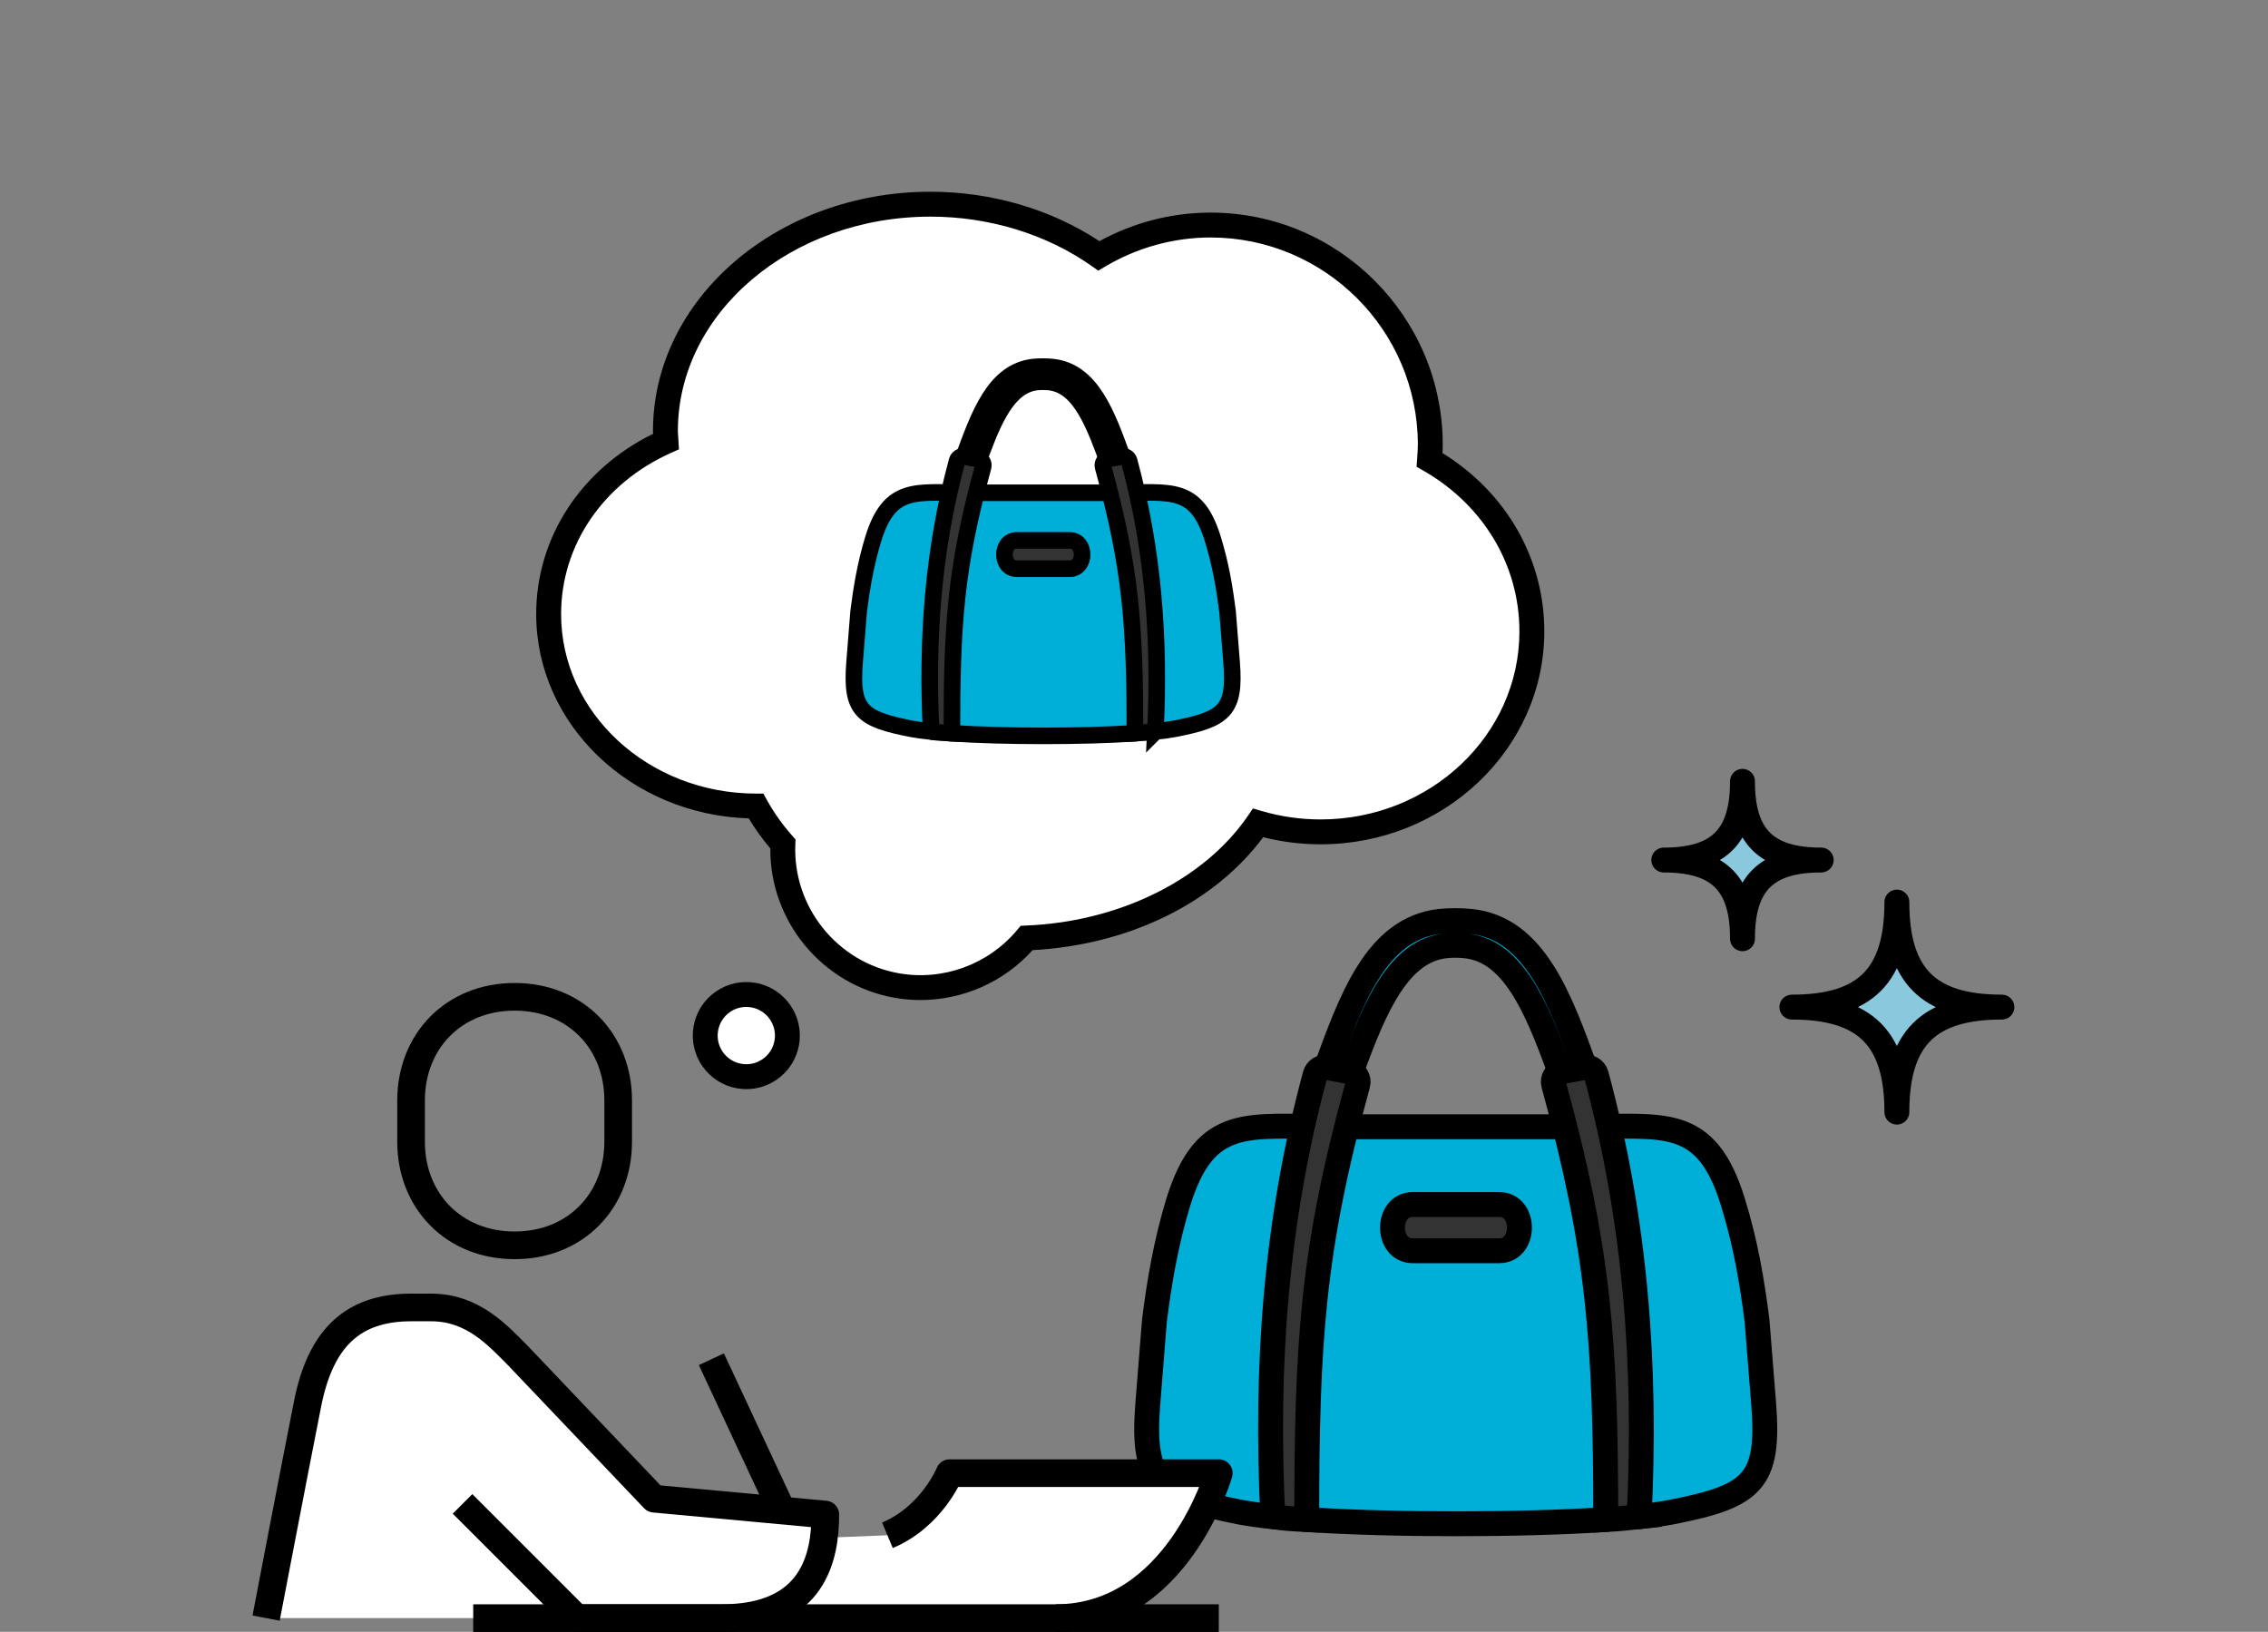 <?xml version="1.0" encoding="UTF-8"?>
<svg xmlns="http://www.w3.org/2000/svg" version="1.1" viewBox="0 0 164 118">
  <rect x="0" y="0" width="164" height="118" fill="#808080" stroke="none"/>
  <!-- Generator: Adobe Illustrator 29.0.1, SVG Export Plug-In . SVG Version: 2.1.0 Build 192)  -->
  <defs>
    <style>
      .st0, .st1 {
        fill: none;
      }

      .st2 {
        fill: #8ac9dd;
        stroke-width: 1.8px;
      }

      .st2, .st3, .st4, .st5, .st1, .st6, .st7, .st8, .st9, .st10 {
        stroke: #000;
      }

      .st2, .st1 {
        stroke-linejoin: round;
      }

      .st3, .st4, .st5, .st6, .st7, .st8, .st9, .st10 {
        stroke-miterlimit: 10;
      }

      .st3, .st4, .st7, .st8 {
        fill-rule: evenodd;
      }

      .st3, .st4, .st9, .st10 {
        fill: #333;
      }

      .st3, .st5, .st7, .st9 {
        stroke-width: 1.2px;
      }

      .st4, .st6, .st8, .st10 {
        stroke-width: 1.8px;
      }

      .st5, .st6, .st7, .st8 {
        fill: #00afd8;
      }

      .st1 {
        stroke-width: 2px;
      }

      .st11 {
        fill: #fff;
      }
    </style>
  </defs>
  <g id="_レイヤー_2">
    <rect class="st0" width="164" height="118"/>
  </g>
  <g id="_レイヤー_1" data-name="レイヤー_1">
    <g>
      <path class="st11" d="M54.49,71.961c-1.615-.29-3.159.785-3.448,2.4-.29,1.615.785,3.159,2.4,3.449,1.615.29,3.159-.785,3.448-2.4.29-1.615-.785-3.159-2.4-3.449ZM103.371,33.253c.025-.362.055-.722.055-1.09,0-8.774-7.113-15.887-15.887-15.887-2.955,0-5.711.821-8.081,2.226-3.311-2.333-7.552-3.735-12.176-3.735-10.584,0-19.163,7.34-19.163,16.394,0,.258.031.508.045.763-5.019,2.245-8.49,6.985-8.49,12.487,0,7.662,6.713,13.873,14.996,13.877.533.969,1.187,1.885,1.943,2.742-.204,4.91,3.233,9.341,8.205,10.233,3.657.656,7.199-.775,9.424-3.434,7.244-.292,13.483-3.57,16.736-8.319,1.428.419,2.946.646,4.519.646,8.436,0,15.274-6.491,15.274-14.497,0-5.269-2.971-9.867-7.4-12.405Z"/>
      <path d="M53.975,78.758c-.229,0-.461-.021-.692-.062-1.017-.182-1.903-.75-2.494-1.599-.59-.849-.815-1.877-.632-2.895.182-1.018.75-1.903,1.599-2.494.849-.59,1.876-.812,2.894-.633h0c2.101.377,3.503,2.394,3.126,4.494-.182,1.018-.75,1.903-1.599,2.494-.656.456-1.419.694-2.202.694ZM53.962,72.813c-.419,0-.828.128-1.179.372-.454.316-.758.79-.855,1.334-.098.545.022,1.095.338,1.549s.79.758,1.334.855c.544.101,1.095-.021,1.549-.338.454-.316.758-.79.855-1.335.201-1.124-.549-2.202-1.673-2.404-.123-.021-.247-.033-.369-.033ZM66.563,72.317c-.633,0-1.271-.056-1.906-.17-5.204-.933-8.996-5.537-8.954-10.793-.59-.697-1.113-1.426-1.561-2.176-8.522-.264-15.37-6.79-15.37-14.769,0-5.521,3.221-10.464,8.45-13.04-.003-.07-.005-.14-.005-.21,0-9.536,9-17.294,20.063-17.294,4.416,0,8.73,1.266,12.22,3.574,2.471-1.353,5.237-2.065,8.038-2.065,9.256,0,16.787,7.531,16.787,16.787,0,.202-.009.401-.021.6,4.623,2.859,7.365,7.64,7.365,12.896,0,8.49-7.256,15.398-16.175,15.398-1.407,0-2.8-.173-4.151-.514-3.539,4.762-9.699,7.785-16.676,8.167-2.082,2.31-5.046,3.608-8.105,3.608ZM67.281,15.666c-10.07,0-18.263,6.951-18.263,15.494,0,.141.012.28.023.418l.054.914-.564.252c-4.909,2.195-7.958,6.665-7.958,11.665,0,7.151,6.324,12.973,14.096,12.978h.532l.256.466c.492.894,1.107,1.762,1.83,2.581l.239.271-.015.361c-.187,4.511,3.022,8.513,7.464,9.31,3.202.574,6.483-.624,8.575-3.125l.256-.306.398-.017c6.724-.271,12.866-3.31,16.029-7.928l.369-.539.627.184c1.379.405,2.813.61,4.266.61,7.926,0,14.374-6.1,14.374-13.598,0-4.786-2.597-9.131-6.946-11.625l-.488-.28.05-.74c.02-.282.04-.564.04-.852,0-8.264-6.723-14.987-14.986-14.987-2.669,0-5.304.727-7.622,2.101l-.501.297-.477-.335c-3.268-2.303-7.408-3.571-11.658-3.571Z"/>
    </g>
    <g>
      <g>
        <path class="st7" d="M69.977,35.635c-3.751,0-5.637-.546-6.842,3.364-.546,1.807-.83,3.512-1.046,5.206-.102,1.228-.193,2.466-.295,3.705-.273,3.478.511,4.092,4.137,4.796.375.068.853.136,1.398.193.454-.295.955-.307,1.5.125,3.773.25,9.49.25,13.241,0,.546-.216,1.034-.227,1.477-.125.546-.057,1-.125,1.375-.193,3.625-.705,4.409-1.318,4.137-4.796-.103-1.239-.193-2.477-.296-3.705-.216-1.694-.5-3.398-1.057-5.206-1.193-3.91-3.08-3.364-6.831-3.364h-10.899Z"/>
        <path class="st3" d="M73.524,39.078h3.83c1.193,0,1.193,2.046,0,2.046h-3.83c-1.193,0-1.193-2.046,0-2.046h0Z"/>
      </g>
      <g>
        <path class="st5" d="M74.648,27.679c-2.0.478-2.989,3.149-4,5.933l-.012.046-1.034-.375.012-.045c1.182-3.251,2.284-6.353,5.091-6.694.409-.045.989-.045,1.398,0,2.83.307,3.944,3.421,5.126,6.694l.023.045-1.034.375-.023-.046c-1.023-2.818-2.012-5.524-4.058-5.944-.432-.091-1.068-.091-1.489.011h0Z"/>
        <g>
          <path class="st9" d="M67.33,52.899c-.33-6.672.125-13.082,1.875-19.571.068-.227.284-.364.511-.319l1.034.193c.25.057.409.307.341.557-2.034,7.41-2.25,11.457-2.261,19.264-.489-.023-.989-.045-1.5-.125h0Z"/>
          <path class="st9" d="M83.548,52.899c.33-6.672-.147-13.082-1.898-19.571-.068-.227-.284-.364-.511-.319l-1.034.193c-.25.057-.409.307-.341.557,2.035,7.41,2.296,11.457,2.308,19.264.477-.023.977-.068,1.477-.125h0Z"/>
        </g>
      </g>
    </g>
    <g>
      <g>
        <path class="st8" d="M96.363,81.479c-6.126,0-9.207-.891-11.175,5.495-.891,2.952-1.356,5.736-1.708,8.502-.167,2.005-.316,4.028-.483,6.051-.446,5.681.835,6.683,6.757,7.834.612.112,1.393.223,2.284.316.742-.483,1.559-.501,2.451.204,6.163.409,15.501.409,21.626,0,.891-.353,1.689-.371,2.413-.204.891-.093,1.633-.204,2.247-.316,5.921-1.151,7.202-2.153,6.757-7.834-.168-2.023-.316-4.046-.483-6.051-.353-2.766-.816-5.55-1.726-8.502-1.949-6.386-5.031-5.495-11.157-5.495h-17.802Z"/>
        <path class="st4" d="M102.155,87.103h6.256c1.949,0,1.949,3.342,0,3.342h-6.256c-1.949,0-1.949-3.342,0-3.342h0Z"/>
      </g>
      <g>
        <path class="st6" d="M103.992,68.484c-3.267.78-4.882,5.143-6.534,9.69l-.019.075-1.689-.613.019-.074c1.93-5.31,3.731-10.377,8.316-10.934.668-.074,1.615-.074,2.284,0,4.622.501,6.442,5.587,8.372,10.934l.038.074-1.689.613-.037-.075c-1.671-4.603-3.287-9.022-6.627-9.708-.705-.149-1.745-.149-2.432.018h0Z"/>
        <g>
          <path class="st10" d="M92.038,109.677c-.538-10.897.204-21.367,3.063-31.966.111-.372.464-.594.835-.52l1.689.316c.409.093.668.501.557.91-3.323,12.103-3.675,18.712-3.693,31.465-.799-.037-1.615-.074-2.451-.204h0Z"/>
          <path class="st10" d="M118.527,109.677c.538-10.897-.241-21.367-3.1-31.966-.112-.372-.464-.594-.835-.52l-1.689.316c-.409.093-.668.501-.557.91,3.324,12.103,3.75,18.712,3.769,31.465.779-.037,1.596-.111,2.413-.204h0Z"/>
        </g>
      </g>
    </g>
    <g>
      <path class="st2" d="M131.691,62.191c-3.991,0-5.691,1.7-5.691,5.691,0-3.991-1.7-5.691-5.691-5.691,3.991,0,5.691-1.7,5.691-5.691,0,3.991,1.7,5.691,5.691,5.691Z"/>
      <path class="st2" d="M144.758,72.826c-5.325,0-7.594,2.268-7.594,7.594,0-5.325-2.268-7.594-7.594-7.594,5.326,0,7.594-2.268,7.594-7.594,0,5.325,2.268,7.594,7.594,7.594Z"/>
    </g>
    <g>
      <g>
        <path class="st0" d="M37.213,90.053c-4.424,0-7.488-3.235-7.488-7.488v-2.995c0-4.253,3.064-7.488,7.488-7.488,4.424,0,7.488,3.235,7.488,7.488v2.995c0,4.253-3.064,7.488-7.488,7.488Z"/>
        <path class="st11" d="M88.131,117.01H19.242s2.083-10.881,3.002-15.511c.93-4.682,3.215-6.953,7.481-6.953h1.455c3.038,0,4.844,2.055,6.281,3.492l9.837,10.337,12.379,1.147c0,2.995-.804,7.488-7.488,7.488h-10.483l-8.26-8.26"/>
        <line class="st0" x1="51.44" y1="98.29" x2="56.547" y2="109.232"/>
        <path class="st11" d="M76.346,117.01c8.79,0,11.785-10.483,11.785-10.483h-19.469s-1.279,3.151-4.493,4.493l-4.234.168-1.998,5.822"/>
      </g>
      <g>
        <path class="st1" d="M37.213,90.053c-4.424,0-7.488-3.235-7.488-7.488v-2.995c0-4.253,3.064-7.488,7.488-7.488,4.424,0,7.488,3.235,7.488,7.488v2.995c0,4.253-3.064,7.488-7.488,7.488Z"/>
        <path class="st1" d="M19.242,117.01s2.083-10.881,3.002-15.511c.93-4.682,3.215-6.953,7.481-6.953h1.455c3.038,0,4.844,2.055,6.281,3.492l9.837,10.337,12.379,1.147c0,2.995-.804,7.488-7.488,7.488h-10.483l-8.26-8.26"/>
        <line class="st1" x1="34.218" y1="117.01" x2="88.131" y2="117.01"/>
        <line class="st1" x1="51.44" y1="98.29" x2="56.547" y2="109.232"/>
        <path class="st1" d="M64.17,111.02c3.214-1.342,4.493-4.493,4.493-4.493h19.469s-2.995,10.483-11.785,10.483"/>
      </g>
    </g>
  </g>
</svg>